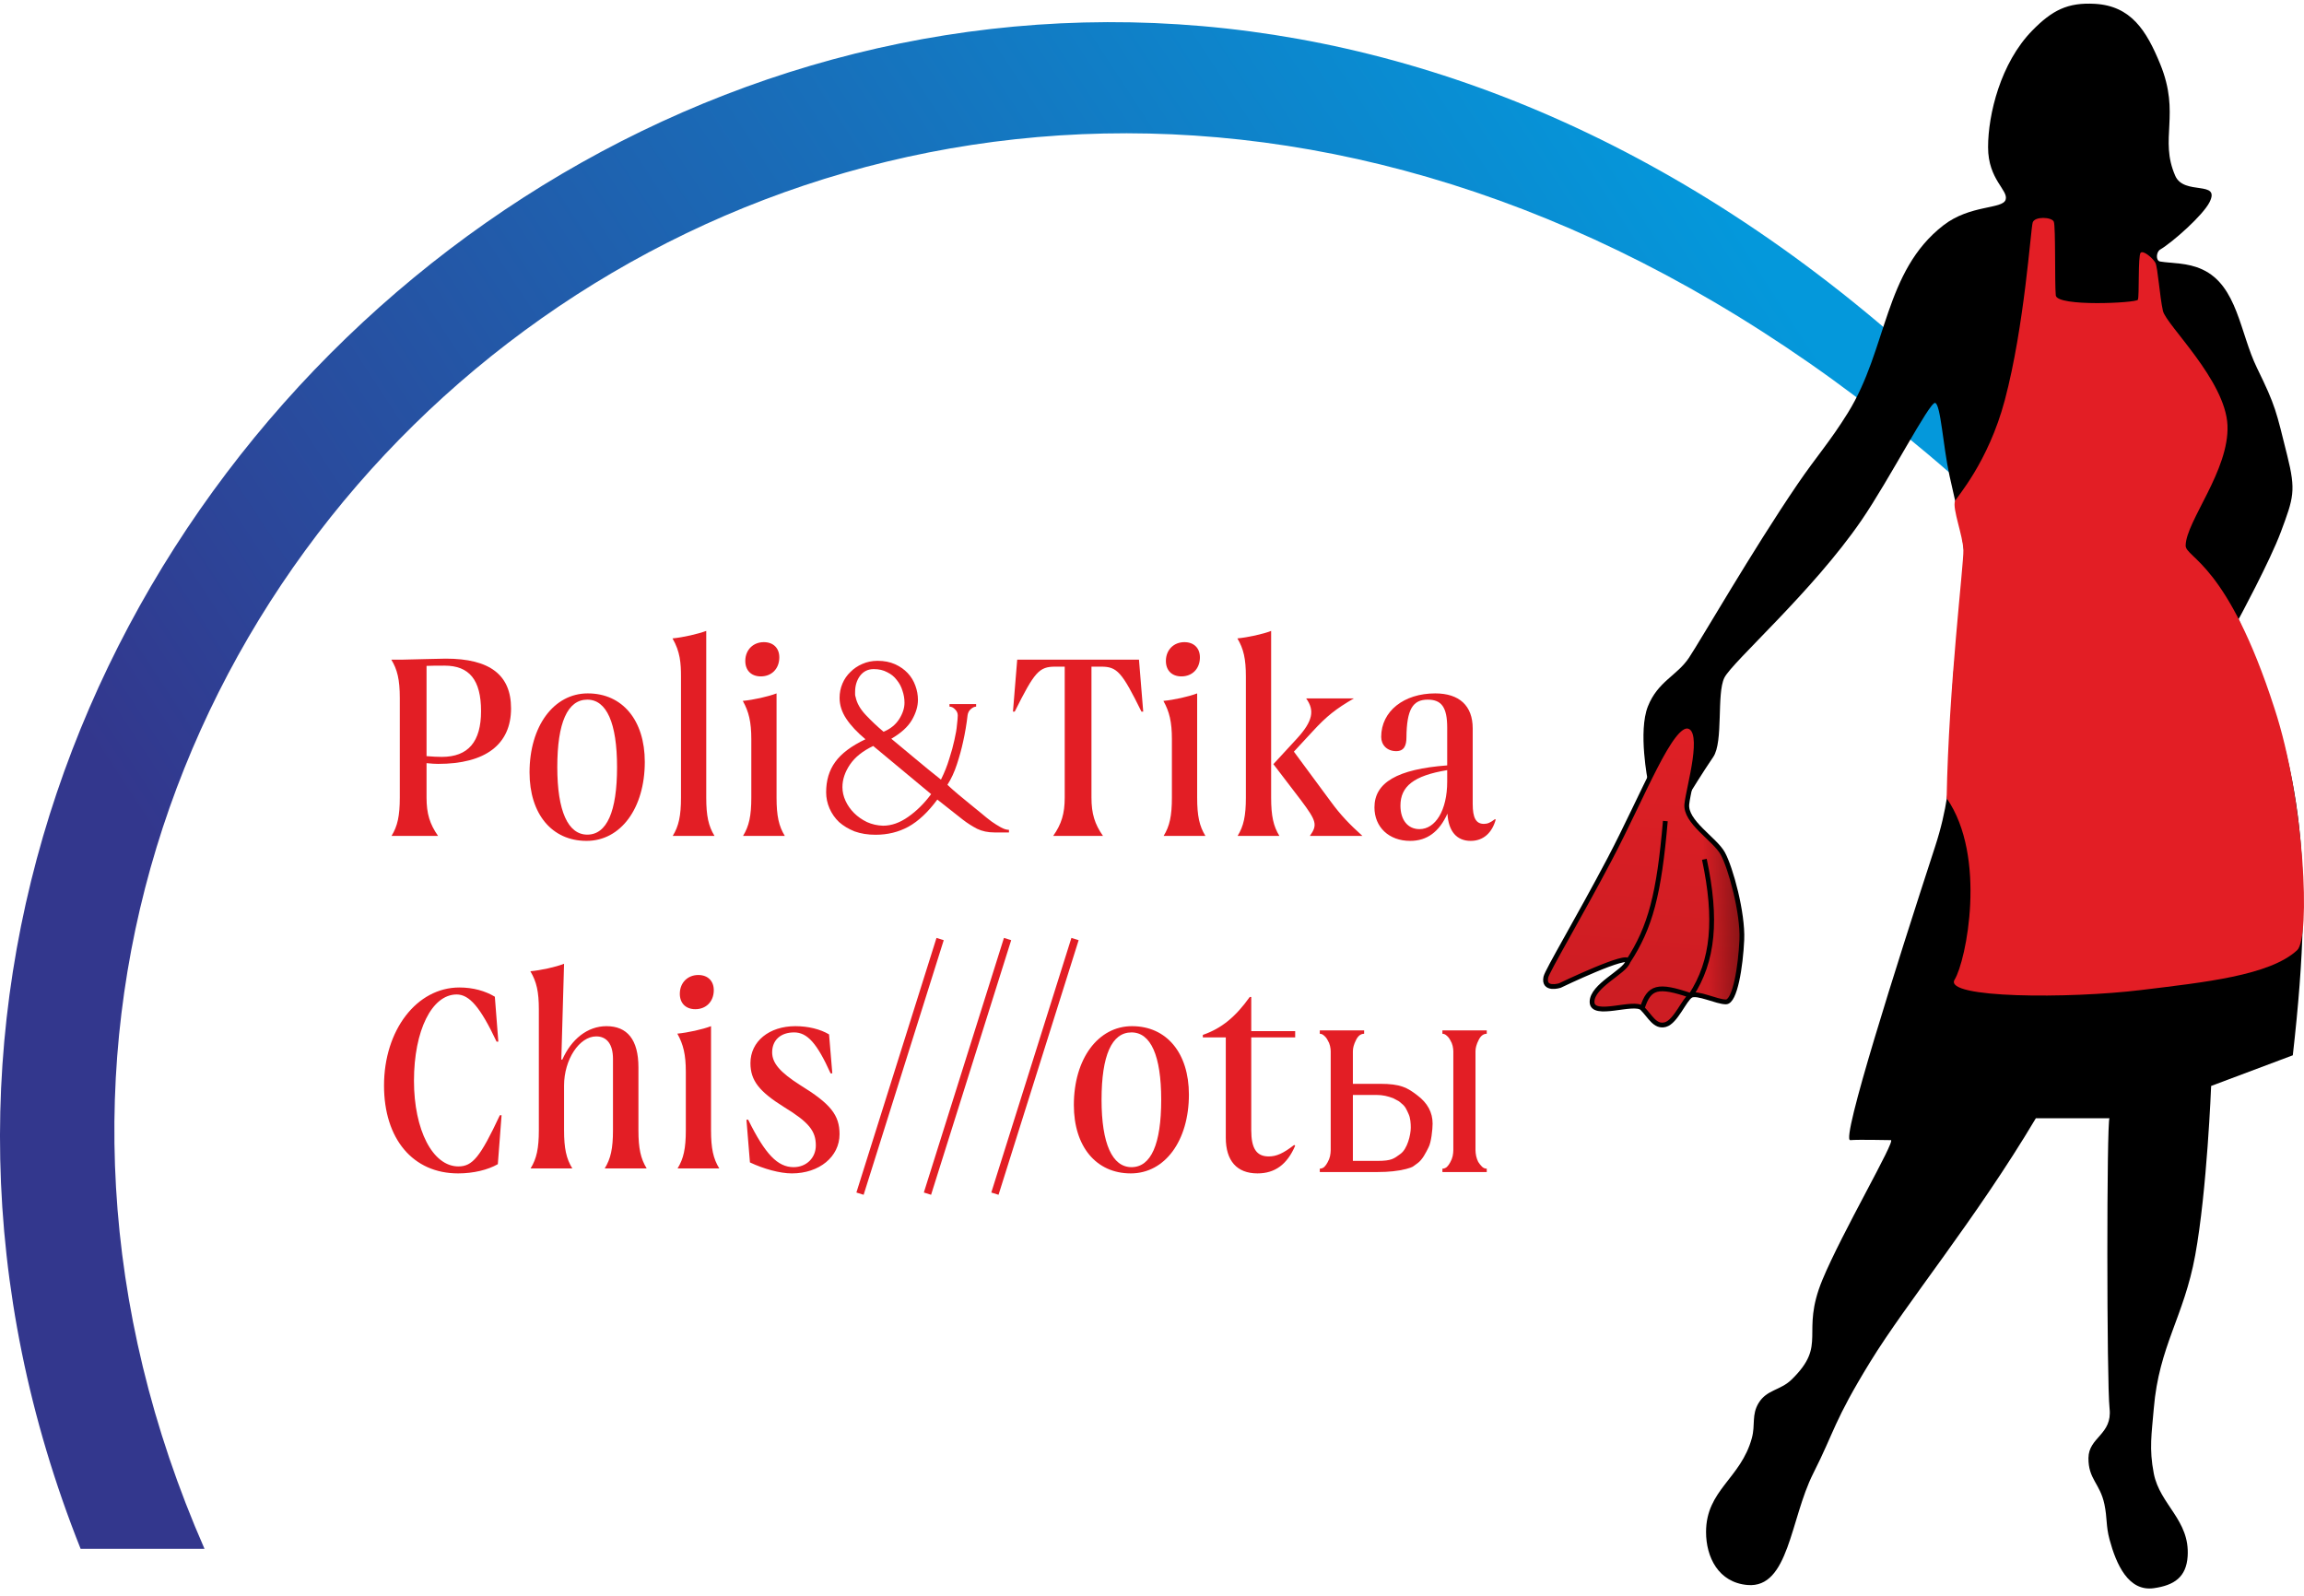 <?xml version="1.0" encoding="UTF-8"?> <svg xmlns="http://www.w3.org/2000/svg" width="257" height="178" viewBox="0 0 257 178" fill="none"><path d="M22.811 172.786H8.992C-37.617 55.752 106.743 -61.282 217.068 42.733L217.628 52.881C105.704 -44.869 -24.731 64.328 22.811 172.786Z" fill="url(#paint0_linear_204_20)"></path><path d="M183.815 87.159C183.815 87.159 182.705 81.605 183.815 78.805C184.926 76.006 187.059 75.384 188.392 73.385C189.725 71.385 195.468 61.415 200.477 54.057C202.629 50.897 204.104 49.306 206.12 46.059C210.552 38.92 210.139 30.274 216.784 25.131C219.767 22.823 223.36 23.354 223.715 22.288C224.071 21.221 221.76 20.066 221.76 16.423C221.76 12.779 223.149 7.019 226.692 3.404C228.914 1.138 230.638 0.259 233.668 0.427C237.702 0.652 239.424 3.398 240.955 7.136C243.265 12.779 240.814 15.464 242.643 19.622C243.621 21.843 247.709 20.066 246.465 22.554C245.739 24.005 242.377 26.997 240.955 27.842C240.507 28.108 240.442 29.089 240.955 29.175C242.288 29.397 243.969 29.279 245.665 30.063C249.585 31.877 249.862 37.171 251.752 41.038C253.867 45.366 253.885 45.837 255.129 50.813C256.118 54.77 255.841 55.522 254.418 59.344C253.198 62.621 249.708 69.075 249.708 69.075C256.734 84.986 258.283 95.489 255.751 117.728L246.642 121.149C246.642 121.149 246.185 132.814 244.865 140.033C243.601 146.945 240.827 150.136 240.244 157.139C240.01 159.957 239.706 161.605 240.244 164.381C240.921 167.872 244.287 169.58 244.021 173.623C243.868 175.933 242.537 176.857 240.244 177.178C237.41 177.574 236.058 174.52 235.312 171.757C234.887 170.182 235.071 169.398 234.734 167.803C234.245 165.484 232.931 165.018 232.957 162.648C232.983 160.324 235.64 160.05 235.312 157.139C234.987 154.252 234.982 124.993 235.304 124.748H227.092C220.356 136.065 212.696 145.275 208.608 151.94C204.521 158.605 204.681 159.581 202.255 164.381C199.695 169.446 199.544 177.222 194.923 176.822C191.681 176.542 190.302 173.712 190.302 170.913C190.302 166.217 194.185 164.96 195.412 160.427C195.819 158.926 195.36 157.846 196.168 156.517C197.086 155.007 198.592 155.131 199.855 153.895C203.912 149.927 200.776 148.83 203.277 142.787C205.454 137.525 211.497 127.192 210.919 127.192C210.341 127.192 207.458 127.114 206.387 127.192C205.316 127.269 211.497 107.819 215.851 94.445C218.516 86.261 217.148 81.6 218.072 73.385C218.598 68.713 219.605 65.878 219.05 61.21C218.666 57.982 218.142 56.211 217.45 53.035C216.738 49.762 216.473 45.081 215.851 44.948C215.229 44.815 210.751 53.509 207.631 58.056C202.178 66.002 193.235 73.829 192.346 75.606C191.458 77.383 192.258 82.76 191.102 84.448C189.947 86.136 188.392 88.669 188.392 88.669L183.815 87.159Z" fill="black"></path><path d="M173.986 109.951C173.986 109.951 172.12 110.528 172.431 109.018C172.58 108.297 176.08 102.436 179.54 95.866C183.332 88.665 186.383 80.565 188.338 81.025C190.293 81.485 188.382 87.69 188.16 89.69C187.938 91.689 191.27 93.6 192.159 95.199C193.048 96.799 194.425 101.864 194.292 104.841C194.158 107.818 193.536 111.772 192.514 111.772C191.493 111.772 189.315 110.661 188.604 111.061C187.894 111.461 186.916 113.994 185.761 114.305C184.606 114.616 184.072 113.372 183.184 112.483C182.295 111.595 177.585 113.594 177.585 111.772C177.585 109.951 181.229 108.44 181.584 107.285C181.94 106.129 173.986 109.951 173.986 109.951Z" fill="url(#paint1_linear_204_20)"></path><path d="M173.986 109.951C173.986 109.951 172.12 110.528 172.431 109.018C172.58 108.297 176.08 102.436 179.54 95.866C183.332 88.665 186.383 80.565 188.338 81.025C190.293 81.485 188.382 87.69 188.16 89.69C187.938 91.689 191.27 93.6 192.159 95.199C193.048 96.799 194.425 101.864 194.292 104.841C194.158 107.818 193.536 111.772 192.514 111.772C191.493 111.772 189.315 110.661 188.604 111.061C187.894 111.461 186.916 113.994 185.761 114.305C184.606 114.616 184.072 113.372 183.184 112.483C182.295 111.595 177.585 113.594 177.585 111.772C177.585 109.951 181.229 108.44 181.584 107.285C181.94 106.129 173.986 109.951 173.986 109.951Z" fill="url(#paint2_linear_204_20)" fill-opacity="0.2"></path><path d="M181.584 107.285C181.94 106.129 173.986 109.951 173.986 109.951C173.986 109.951 172.12 110.528 172.431 109.018C172.58 108.297 176.08 102.436 179.54 95.866C183.332 88.665 186.383 80.565 188.338 81.025C190.293 81.485 188.382 87.69 188.16 89.69C187.938 91.689 191.27 93.6 192.159 95.199C193.048 96.799 194.425 101.864 194.292 104.841C194.158 107.818 193.536 111.772 192.514 111.772C191.493 111.772 189.315 110.661 188.604 111.061M181.584 107.285C181.229 108.44 177.585 109.951 177.585 111.772C177.585 113.594 182.295 111.595 183.184 112.483M181.584 107.285C184.116 103.428 185.058 99.719 185.761 91.6M183.184 112.483C184.072 113.372 184.606 114.616 185.761 114.305C186.916 113.994 187.894 111.461 188.604 111.061M183.184 112.483C183.948 110.057 184.915 109.803 188.604 111.061M188.604 111.061C191.136 107.205 191.537 102.53 190.115 95.866" stroke="black" stroke-width="0.533"></path><path d="M219.006 61.368C218.961 59.768 217.761 56.747 218.072 55.902C218.215 55.517 221.772 51.62 223.626 44.639C225.829 36.349 226.515 25.533 226.737 24.822C226.959 24.111 228.869 24.2 229.092 24.733C229.314 25.267 229.18 31.665 229.314 32.953C229.447 34.242 238.289 33.797 238.467 33.442C238.645 33.087 238.467 28.51 238.778 28.199C239.089 27.888 240.155 28.821 240.422 29.31C240.688 29.799 240.911 33.131 241.266 34.686C241.621 36.241 248.242 42.417 248.464 47.438C248.686 52.459 243.843 58.146 243.799 60.857C243.776 62.246 248.464 62.745 253.707 79.029C257.096 89.347 257.734 104.614 256.24 106C253.174 108.843 245.818 109.592 238.867 110.443C230.786 111.432 216.74 111.376 218.028 109.288C219.317 107.199 221.671 95.58 217.139 89.049C217.362 76.652 219.05 62.967 219.006 61.368Z" fill="#E31E25"></path><path d="M49.726 73.478C54.635 73.478 57.005 75.291 57.005 79.028C57.005 83.044 54.161 85.219 48.862 85.219C48.527 85.219 48.109 85.191 47.579 85.136V88.984C47.579 90.769 47.942 91.94 48.862 93.251H43.675C44.344 92.163 44.595 91.02 44.595 88.984V77.857C44.595 75.821 44.316 74.678 43.647 73.59H44.902C46.408 73.562 49.029 73.478 49.726 73.478ZM49.28 84.438C52.236 84.438 53.659 82.737 53.659 79.335C53.659 75.849 52.348 74.259 49.587 74.259C48.778 74.259 48.137 74.259 47.579 74.287V84.355C48.221 84.41 48.806 84.438 49.28 84.438ZM65.426 93.809C61.55 93.809 59.068 90.797 59.068 86.168C59.068 81.008 61.773 77.355 65.566 77.355C69.442 77.355 71.924 80.367 71.924 84.996C71.924 90.155 69.247 93.809 65.426 93.809ZM65.51 93.112C67.685 93.112 68.829 90.546 68.829 85.582C68.829 80.646 67.657 78.052 65.51 78.052C63.307 78.052 62.163 80.618 62.163 85.582C62.163 90.49 63.362 93.112 65.51 93.112ZM75.041 93.251C75.71 92.163 75.961 91.02 75.961 88.984V75.486C75.961 74.008 75.877 72.698 75.013 71.22C76.212 71.108 77.885 70.718 78.778 70.383V88.984C78.778 91.02 79.029 92.163 79.698 93.251H75.041ZM84.864 75.459C83.777 75.459 83.107 74.761 83.135 73.674C83.163 72.475 84.028 71.638 85.199 71.638C86.287 71.638 86.956 72.335 86.928 73.395C86.9 74.622 86.063 75.459 84.864 75.459ZM82.884 93.251C83.553 92.163 83.805 91.02 83.805 88.984V82.458C83.805 80.534 83.526 79.391 82.856 78.192C84.028 78.08 85.673 77.718 86.621 77.355V88.984C86.621 91.02 86.872 92.163 87.541 93.251H82.884Z" fill="#E31E25"></path><path d="M127.047 73.59L127.521 79.391H127.325C125.15 74.984 124.62 74.371 122.836 74.371H121.748V88.984C121.748 90.769 122.11 91.94 123.031 93.251H117.481C118.401 91.94 118.764 90.769 118.764 88.984V74.371H117.704C115.891 74.371 115.389 74.984 113.186 79.391H112.991L113.465 73.59H127.047ZM131.78 75.459C130.692 75.459 130.023 74.761 130.051 73.674C130.079 72.475 130.943 71.638 132.115 71.638C133.202 71.638 133.872 72.335 133.844 73.395C133.816 74.622 132.979 75.459 131.78 75.459ZM129.8 93.251C130.469 92.163 130.72 91.02 130.72 88.984V82.458C130.72 80.534 130.441 79.391 129.772 78.192C130.943 78.08 132.589 77.718 133.537 77.355V88.984C133.537 91.02 133.788 92.163 134.457 93.251H129.8ZM141.789 70.383V88.984C141.789 91.02 142.04 92.163 142.709 93.251H138.052C138.721 92.163 138.972 91.02 138.972 88.984V75.486C138.972 73.506 138.721 72.391 138.024 71.22C139.195 71.108 140.869 70.746 141.789 70.383ZM151.968 93.251H146.112C146.976 92.024 146.865 91.606 145.108 89.263L142.04 85.247L144.661 82.403C146.446 80.451 146.669 79.251 145.693 77.913H151.02C149.012 79.084 148.008 79.865 146.418 81.594L144.327 83.853L148.426 89.403C149.542 90.936 150.574 91.996 151.968 93.251ZM166.755 91.382L166.838 91.438C166.448 92.861 165.5 93.809 164.05 93.809C162.516 93.809 161.568 92.777 161.456 90.769C160.536 92.805 159.169 93.809 157.301 93.809C154.93 93.809 153.313 92.275 153.313 90.072C153.313 87.311 155.851 85.805 161.428 85.387V81.176C161.428 78.889 160.787 78.052 159.253 78.052C157.607 78.052 156.91 79.112 156.882 82.263C156.882 83.156 156.631 83.797 155.739 83.797C154.707 83.797 154.066 83.1 154.066 82.207C154.066 79.335 156.604 77.355 160.09 77.355C162.767 77.355 164.273 78.721 164.273 81.259V89.681C164.273 91.243 164.635 91.912 165.528 91.912C165.918 91.912 166.253 91.773 166.755 91.382ZM158.333 92.498C160.117 92.498 161.428 90.406 161.428 87.199V85.916C157.691 86.53 156.213 87.729 156.213 89.877C156.213 91.494 157.05 92.498 158.333 92.498Z" fill="#E31E25"></path><path d="M51.104 130.904C46.065 130.904 42.836 127.062 42.836 121.104C42.836 114.924 46.483 110.163 51.244 110.163C52.775 110.163 54.139 110.553 55.197 111.193L55.587 116.205H55.392C53.582 112.363 52.357 110.943 50.937 110.943C48.181 110.943 46.177 114.952 46.177 120.576C46.177 126.06 48.265 130.125 51.132 130.125C52.691 130.125 53.554 129.122 55.754 124.417H55.949L55.531 129.874C54.417 130.514 52.803 130.904 51.104 130.904ZM71.214 126.088C71.214 128.12 71.465 129.262 72.133 130.347H67.456C68.124 129.262 68.375 128.12 68.375 126.088V118.126C68.375 116.483 67.679 115.62 66.509 115.62C64.616 115.62 62.918 118.209 62.918 121.104V126.088C62.918 128.12 63.169 129.262 63.837 130.347H59.187C59.855 129.262 60.106 128.12 60.106 126.088V112.613C60.106 110.637 59.855 109.523 59.16 108.354C60.357 108.242 61.999 107.88 62.918 107.518L62.612 118.209H62.723C63.725 115.954 65.507 114.479 67.651 114.479C69.962 114.479 71.214 115.982 71.214 119.072V126.088ZM77.558 112.585C76.472 112.585 75.804 111.889 75.832 110.804C75.86 109.606 76.723 108.771 77.892 108.771C78.978 108.771 79.646 109.467 79.618 110.525C79.591 111.75 78.755 112.585 77.558 112.585ZM75.582 130.347C76.25 129.262 76.5 128.12 76.5 126.088V119.573C76.5 117.652 76.222 116.511 75.554 115.314C76.723 115.202 78.366 114.84 79.312 114.479V126.088C79.312 128.12 79.563 129.262 80.231 130.347H75.582ZM88.329 130.904C86.993 130.904 85.184 130.403 83.652 129.679L83.263 124.919H83.457C85.351 128.761 86.743 130.208 88.524 130.208C89.944 130.208 91.002 129.178 91.002 127.786C91.002 126.171 90.223 125.197 87.494 123.527C84.683 121.773 83.708 120.548 83.708 118.599C83.708 116.177 85.796 114.479 88.719 114.479C90.139 114.479 91.503 114.813 92.478 115.397L92.84 119.74H92.645C91.141 116.399 90.056 115.175 88.58 115.175C87.077 115.175 86.13 116.038 86.13 117.402C86.13 118.599 87.021 119.629 89.248 121.049C92.645 123.137 93.647 124.39 93.647 126.533C93.647 129.039 91.392 130.904 88.329 130.904Z" fill="#E31E25"></path><path d="M126.131 130.904C122.261 130.904 119.783 127.897 119.783 123.276C119.783 118.126 122.484 114.479 126.27 114.479C130.14 114.479 132.617 117.485 132.617 122.107C132.617 127.257 129.945 130.904 126.131 130.904ZM126.214 130.208C128.386 130.208 129.527 127.647 129.527 122.691C129.527 117.764 128.358 115.175 126.214 115.175C124.015 115.175 122.873 117.736 122.873 122.691C122.873 127.591 124.07 130.208 126.214 130.208ZM140.267 130.904C137.956 130.904 136.731 129.484 136.731 126.923V115.731H134.17V115.453C136.258 114.729 137.817 113.448 139.404 111.221H139.571V115.035H144.471V115.731H139.571V126.088C139.571 128.12 140.155 129.011 141.52 129.011C142.383 129.011 143.134 128.677 144.359 127.73L144.471 127.814C143.58 129.902 142.216 130.904 140.267 130.904Z" fill="#E31E25"></path><path d="M160.894 130.752V130.376C161.072 130.376 161.237 130.313 161.389 130.188C161.541 130.037 161.668 129.861 161.769 129.661C161.896 129.435 161.985 129.209 162.036 128.984C162.086 128.733 162.112 128.507 162.112 128.306V117.283C162.112 117.108 162.086 116.907 162.036 116.681C161.985 116.456 161.896 116.242 161.769 116.042C161.668 115.841 161.541 115.678 161.389 115.553C161.237 115.402 161.072 115.327 160.894 115.327V114.951H165.84V115.327C165.459 115.327 165.155 115.565 164.927 116.042C164.699 116.493 164.584 116.907 164.584 117.283V128.306C164.584 128.507 164.61 128.733 164.661 128.984C164.711 129.209 164.787 129.423 164.889 129.623C165.016 129.824 165.155 129.999 165.307 130.15C165.459 130.3 165.637 130.376 165.84 130.376V130.752H160.894ZM153.913 120.91C156.246 120.91 156.972 121.336 158.088 122.189C159.229 123.041 159.8 124.095 159.8 125.349C159.8 125.976 159.648 127.454 159.344 128.005C159.065 128.557 158.672 129.391 158.088 129.792C157.505 130.193 157.729 130.162 156.842 130.413C155.954 130.639 154.902 130.752 153.684 130.752H147.217V130.376C147.395 130.376 147.559 130.313 147.712 130.188C147.864 130.037 147.991 129.861 148.092 129.661C148.219 129.435 148.308 129.209 148.358 128.984C148.409 128.733 148.434 128.507 148.434 128.306V117.283C148.434 117.108 148.409 116.907 148.358 116.681C148.308 116.456 148.219 116.242 148.092 116.042C147.991 115.841 147.864 115.678 147.712 115.553C147.559 115.402 147.395 115.327 147.217 115.327V114.951H152.163V115.327C151.782 115.327 151.478 115.565 151.25 116.042C151.021 116.493 150.907 116.907 150.907 117.283V120.91H153.913ZM153.608 129.51C155.282 129.51 155.489 129.247 156.224 128.72C156.985 128.169 157.365 126.603 157.365 125.8C157.365 125.349 157.327 124.717 157.124 124.291C156.921 123.84 156.773 123.436 156.342 123.11C155.936 122.759 156.156 122.925 155.411 122.519C154.802 122.293 154.28 122.151 153.494 122.151H150.907V129.51H153.608Z" fill="#E31E25"></path><path d="M109.459 90.73C109.863 91.076 110.247 91.384 110.612 91.654C110.939 91.885 111.276 92.096 111.622 92.289C111.968 92.481 112.276 92.578 112.545 92.578V92.867H110.93C110.199 92.867 109.555 92.732 108.997 92.462C108.44 92.173 107.911 91.837 107.411 91.451L104.555 89.199C103.517 90.604 102.44 91.615 101.325 92.231C100.229 92.828 99.008 93.126 97.662 93.126C96.796 93.126 96.017 93.001 95.325 92.751C94.652 92.481 94.075 92.135 93.594 91.711C93.133 91.269 92.777 90.758 92.527 90.181C92.277 89.603 92.152 89.007 92.152 88.39C92.152 87.062 92.489 85.936 93.162 85.012C93.835 84.068 94.96 83.221 96.537 82.471C95.614 81.7 94.902 80.94 94.402 80.189C93.902 79.438 93.652 78.659 93.652 77.85C93.652 77.292 93.758 76.762 93.969 76.262C94.181 75.761 94.479 75.328 94.864 74.962C95.248 74.577 95.691 74.279 96.191 74.067C96.71 73.836 97.277 73.721 97.892 73.721C98.623 73.721 99.267 73.846 99.825 74.096C100.382 74.346 100.854 74.673 101.238 75.078C101.623 75.482 101.911 75.954 102.104 76.493C102.296 77.013 102.392 77.542 102.392 78.081C102.392 78.793 102.171 79.534 101.729 80.305C101.286 81.075 100.517 81.777 99.421 82.413C100.306 83.144 101.219 83.905 102.161 84.694C103.103 85.483 104.036 86.244 104.959 86.975C105.344 86.205 105.651 85.435 105.882 84.665C106.132 83.895 106.324 83.192 106.459 82.557C106.613 81.903 106.709 81.335 106.747 80.853C106.805 80.372 106.834 80.025 106.834 79.814C106.834 79.563 106.738 79.342 106.545 79.15C106.353 78.938 106.142 78.832 105.911 78.832V78.543H108.882V78.832C108.69 78.832 108.488 78.928 108.276 79.121C108.084 79.294 107.968 79.515 107.93 79.785C107.815 80.786 107.651 81.758 107.44 82.701C107.267 83.51 107.036 84.357 106.747 85.243C106.459 86.128 106.103 86.898 105.68 87.553C106.065 87.919 106.478 88.284 106.92 88.65C107.363 89.016 107.795 89.372 108.218 89.719L109.459 90.73ZM95.441 77.763C95.575 78.437 95.95 79.101 96.566 79.756C97.181 80.41 97.844 81.036 98.556 81.633C99.306 81.325 99.882 80.863 100.286 80.247C100.69 79.612 100.892 78.996 100.892 78.399C100.892 77.937 100.815 77.484 100.661 77.041C100.527 76.599 100.315 76.204 100.027 75.857C99.757 75.492 99.402 75.203 98.96 74.991C98.537 74.76 98.037 74.645 97.46 74.645C96.825 74.645 96.316 74.895 95.931 75.395C95.566 75.896 95.383 76.493 95.383 77.186C95.383 77.282 95.383 77.378 95.383 77.475C95.383 77.571 95.402 77.667 95.441 77.763ZM98.498 92.116C99.44 92.116 100.373 91.788 101.296 91.134C102.238 90.479 103.094 89.632 103.863 88.593C102.805 87.707 101.729 86.812 100.632 85.907C99.536 84.983 98.46 84.088 97.402 83.221C96.229 83.78 95.364 84.473 94.806 85.3C94.248 86.128 93.969 86.966 93.969 87.813C93.969 88.333 94.085 88.843 94.316 89.343C94.546 89.844 94.864 90.296 95.267 90.701C95.671 91.105 96.152 91.442 96.71 91.711C97.267 91.962 97.863 92.096 98.498 92.116Z" fill="#E31E25"></path><line x1="95.93" y1="133.164" x2="104.865" y2="104.76" stroke="#E31E25" stroke-width="0.846"></line><line x1="103.454" y1="133.164" x2="112.389" y2="104.76" stroke="#E31E25" stroke-width="0.846"></line><line x1="110.978" y1="133.164" x2="119.914" y2="104.76" stroke="#E31E25" stroke-width="0.846"></line><defs><linearGradient id="paint0_linear_204_20" x1="195.34" y1="27.22" x2="39.917" y2="128.88" gradientUnits="userSpaceOnUse"><stop stop-color="#0498DB"></stop><stop offset="1" stop-color="#33378D"></stop></linearGradient><linearGradient id="paint1_linear_204_20" x1="189.982" y1="95.821" x2="194.336" y2="95.644" gradientUnits="userSpaceOnUse"><stop stop-color="#DF1F25"></stop><stop offset="1" stop-color="#791114"></stop></linearGradient><linearGradient id="paint2_linear_204_20" x1="183.349" y1="81.007" x2="180.873" y2="110.973" gradientUnits="userSpaceOnUse"><stop stop-color="#DE2025"></stop><stop offset="1" stop-color="#881417"></stop></linearGradient></defs></svg> 